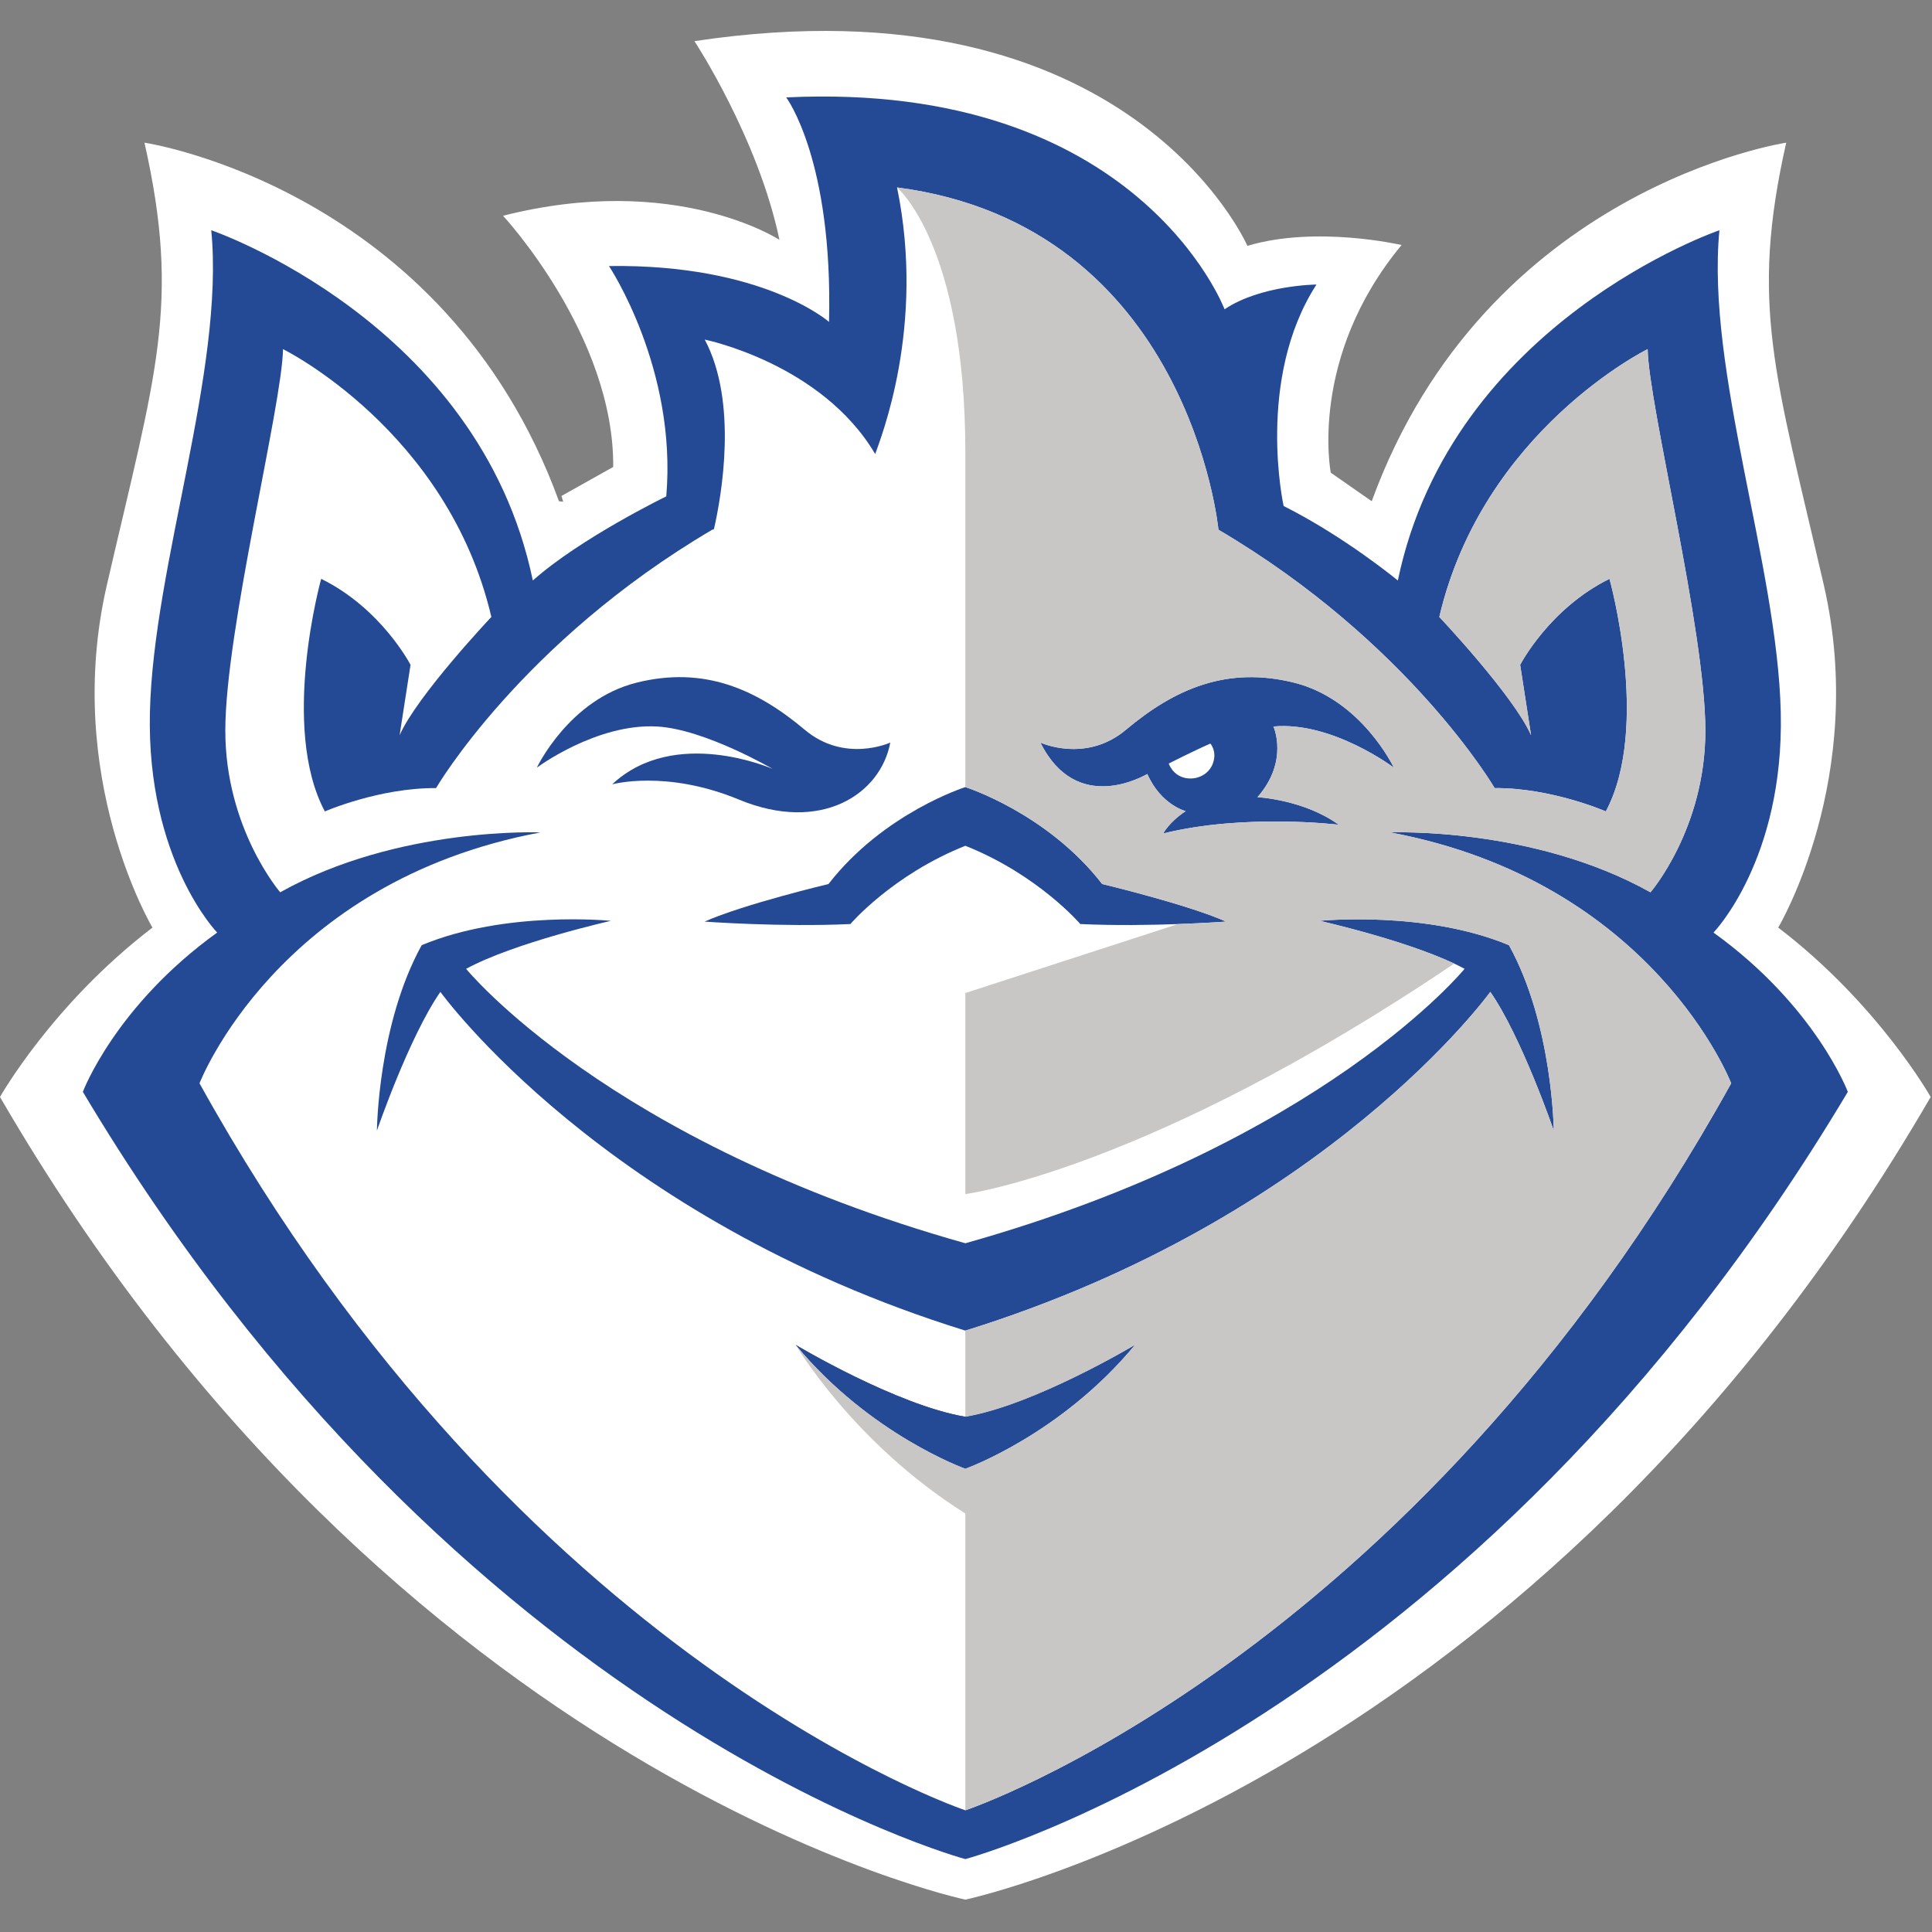<?xml version="1.0" encoding="UTF-8"?>
<svg width="200px" height="200px" viewBox="0 0 200 200" version="1.1" xmlns="http://www.w3.org/2000/svg" xmlns:xlink="http://www.w3.org/1999/xlink">
    <rect x="0" y="0" width="200" height="200" fill="#808080" stroke="none"/>
    <!-- Generator: Sketch 54.1 (76490) - https://sketchapp.com -->
    <title>saint-louis</title>
    <desc>Created with Sketch.</desc>
    <g id="saint-louis" stroke="none" stroke-width="1" fill="none" fill-rule="evenodd">
        <g id="saint-louis_BGD">
            <g id="saint-louis" transform="translate(0, 3)">
                <g id="g10" transform="translate(99.933, 96.922) scale(-1, 1) rotate(-180) translate(-99.933, -96.922) translate(0, 0.195)" fill-rule="nonzero">
                    <g id="g12">
                        <path d="M184.08,100.625 C184.08,100.625 193.384,116.227 188.798,136.098 C183.732,158.052 181.135,165.132 184.909,181.88 C184.909,181.88 153.858,177.245 142,144.762 L137.761,147.717 C137.761,147.717 135.421,159.616 145.091,171.284 C145.091,171.284 136.286,173.338 129.129,171.198 C129.129,171.198 116.984,199.162 71.889,192.39 C71.889,192.39 78.49,182.359 80.688,171.82 C80.688,171.82 69.957,178.855 52.073,174.313 C52.073,174.313 63.581,161.944 63.48,148.31 L58.126,145.31 L58.126,145.309 L58.3,144.709 L57.864,144.762 C46.006,177.245 14.955,181.88 14.955,181.88 C18.729,165.132 16.131,158.052 11.065,136.098 C6.48,116.227 15.784,100.625 15.784,100.625 C5.419,92.711 0,83.09 0,83.09 C41.018,12.388 99.932,0 99.932,0 C99.932,0 158.845,12.388 199.863,83.09 C199.863,83.09 194.445,92.711 184.08,100.625" id="path14" fill="#FFFFFF"></path>
                        <path d="M99.932,9.247 C99.932,9.247 53.819,24.661 20.653,84.505 C20.653,84.505 28.682,105.378 55.95,110.477 C55.95,110.477 41.2,111.103 29.007,104.28 C29.007,104.28 23.321,110.866 23.325,121.028 C23.33,131.415 29.202,154.699 29.298,160.508 C29.298,160.508 46.339,152.116 50.865,132.784 C50.865,132.784 43.184,124.648 41.368,120.541 L42.498,127.824 C42.498,127.824 39.492,133.656 33.249,136.728 C33.249,136.728 28.964,121.393 33.629,112.651 C33.629,112.651 39.275,115.108 45.138,115.065 C45.138,115.065 53.959,130.18 73.731,141.812 L73.907,141.866 C74.693,145.327 76.412,154.986 72.955,161.495 C72.955,161.495 85.049,159.051 90.602,149.645 C91.12,151.188 95.846,162.775 92.861,177.245 C123.116,173.286 126.133,141.812 126.133,141.812 C145.904,130.18 154.726,115.065 154.726,115.065 C160.589,115.108 166.235,112.651 166.235,112.651 C170.899,121.393 166.614,136.728 166.614,136.728 C160.371,133.656 157.366,127.824 157.366,127.824 L158.495,120.541 C156.68,124.648 148.998,132.784 148.998,132.784 C153.525,152.116 170.565,160.508 170.565,160.508 C170.662,154.699 176.534,131.415 176.538,121.028 C176.543,110.866 170.857,104.28 170.857,104.28 C158.663,111.103 143.914,110.477 143.914,110.477 C171.181,105.378 179.211,84.505 179.211,84.505 C146.044,24.661 99.932,9.247 99.932,9.247 Z M177.382,100.11 C177.382,100.11 184.697,107.641 184.344,122.911 C183.992,138.18 176.596,158.309 177.994,172.814 C177.994,172.814 150.272,163.366 144.705,136.554 C144.705,136.554 139.269,141.053 132.879,144.269 C132.879,144.269 129.97,157.422 136.28,167.195 C136.28,167.195 130.495,167.141 126.767,164.632 C126.767,164.632 117.84,188.319 81.389,186.565 C81.389,186.565 86.241,180.11 85.82,163.327 C85.82,163.327 79.009,169.337 63.04,169.109 C63.04,169.109 70.11,158.516 68.972,145.264 C68.972,145.264 60.089,140.946 55.158,136.554 C49.592,163.366 21.87,172.814 21.87,172.814 C23.268,158.309 15.871,138.18 15.519,122.911 C15.167,107.641 22.481,100.11 22.481,100.11 C11.899,92.491 8.577,83.621 8.577,83.621 C47.6,18.189 99.932,4.196 99.932,4.196 C99.932,4.196 152.264,18.189 191.286,83.621 C191.286,83.621 187.965,92.491 177.382,100.11 L177.382,100.11 Z" id="path16" fill="#244995"></path>
                        <path d="M99.932,49.986 C92.786,51.186 82.38,57.42 82.38,57.42 C90.078,48.121 99.932,44.61 99.932,44.61 C99.932,44.61 109.785,48.121 117.483,57.42 C117.483,57.42 107.078,51.186 99.932,49.986" id="path18" fill="#244995"></path>
                        <path d="M63.37,115.454 C63.37,115.454 68.935,117.006 76.499,113.874 C84.985,110.362 91.165,114.428 92.161,119.778 C92.161,119.778 87.461,117.609 83.305,121.106 C78.259,125.35 72.834,127.71 65.897,125.98 C58.898,124.235 55.575,117.182 55.575,117.182 C55.575,117.182 61.756,121.795 68.036,121.441 C72.947,121.164 79.985,117.051 79.985,117.051 C79.985,117.051 69.863,121.53 63.37,115.454" id="path20" fill="#244995"></path>
                        <path d="M99.932,109.095 C92.374,106.083 88.031,100.992 88.031,100.992 C80.849,100.659 72.935,101.246 72.935,101.246 C77.006,103.048 85.765,105.135 85.765,105.135 C91.477,112.499 99.932,115.17 99.932,115.17 C99.932,115.17 108.387,112.499 114.099,105.135 C114.099,105.135 122.857,103.048 126.928,101.246 C126.928,101.246 119.015,100.659 111.833,100.992 C111.833,100.992 107.49,106.083 99.932,109.095" id="path22" fill="#244995"></path>
                        <path d="M156.209,98.805 C147.534,102.427 136.621,101.324 136.621,101.324 C136.621,101.324 146.601,99.08 151.613,96.356 C151.613,96.356 136.943,78.349 99.932,67.947 C62.92,78.349 48.251,96.356 48.251,96.356 C53.262,99.08 63.242,101.324 63.242,101.324 C63.242,101.324 52.33,102.427 43.654,98.805 C39.109,90.574 39.019,79.606 39.019,79.606 C39.019,79.606 42.335,89.283 45.588,93.969 C45.588,93.969 62.45,70.534 99.932,58.903 C137.414,70.534 154.276,93.969 154.276,93.969 C157.528,89.283 160.845,79.606 160.845,79.606 C160.845,79.606 160.754,90.574 156.209,98.805" id="path24" fill="#244995"></path>
                        <path d="M99.932,49.986 C92.786,51.186 82.38,57.42 82.38,57.42 C90.078,48.121 99.932,44.61 99.932,44.61 C99.932,44.61 109.785,48.121 117.483,57.42 C117.483,57.42 107.078,51.186 99.932,49.986" id="path26" fill="#244995"></path>
                        <path d="M125.699,118.221 C125.529,116.683 124.121,115.874 122.802,116.094 C121.394,116.328 120.987,117.608 120.987,117.608 C120.987,117.608 123.601,118.937 125.298,119.674 C125.298,119.674 125.797,119.109 125.699,118.221 L125.699,118.221 Z M131.827,121.441 C137.907,122.001 144.289,117.182 144.289,117.182 C144.289,117.182 140.965,124.235 133.967,125.98 C127.03,127.71 121.605,125.35 116.559,121.106 C112.403,117.609 107.702,119.778 107.702,119.778 C111.459,112.225 118.436,116.362 118.773,116.522 C120.181,113.319 122.74,112.68 122.74,112.68 C120.987,111.519 120.419,110.369 120.419,110.369 C128.887,112.46 138.583,111.272 138.583,111.272 C135.006,113.875 130.174,114.126 130.174,114.126 C133.457,117.866 131.827,121.441 131.827,121.441 L131.827,121.441 Z" id="path28" fill="#244995"></path>
                        <path d="M130.174,114.126 C130.174,114.126 135.006,113.875 138.583,111.272 C138.583,111.272 128.887,112.46 120.419,110.369 C120.419,110.369 120.987,111.519 122.74,112.68 C122.74,112.68 120.181,113.319 118.773,116.522 C118.436,116.362 111.459,112.225 107.702,119.778 C107.702,119.778 112.403,117.609 116.559,121.106 C121.605,125.35 127.03,127.71 133.967,125.98 C140.965,124.235 144.289,117.182 144.289,117.182 C144.289,117.182 137.907,122.001 131.827,121.441 C131.827,121.441 133.457,117.866 130.174,114.126 L130.174,114.126 Z M143.914,110.477 C143.914,110.477 158.663,111.103 170.857,104.28 C170.857,104.28 176.543,110.866 176.538,121.028 C176.534,131.415 170.662,154.699 170.565,160.508 C170.565,160.508 153.525,152.116 148.998,132.784 C148.998,132.784 156.68,124.648 158.495,120.541 L157.366,127.824 C157.366,127.824 160.371,133.656 166.614,136.728 C166.614,136.728 170.899,121.393 166.235,112.651 C166.235,112.651 160.589,115.108 154.726,115.065 C154.726,115.065 145.904,130.18 126.133,141.812 C126.133,141.812 123.116,173.286 92.861,177.245 C92.861,177.245 99.932,171.323 99.932,149.838 C99.932,144.015 99.932,131.019 99.932,115.17 C99.932,115.17 108.387,112.499 114.099,105.135 C114.099,105.135 122.857,103.048 126.928,101.246 C126.928,101.246 124.889,101.094 121.943,100.989 L99.932,93.851 C99.932,86.983 99.932,79.958 99.932,73.034 C99.932,73.034 118.88,75.515 150.537,96.899 C145.302,99.372 136.621,101.324 136.621,101.324 C136.621,101.324 147.534,102.427 156.209,98.805 C160.754,90.574 160.845,79.606 160.845,79.606 C160.845,79.606 157.528,89.283 154.276,93.969 C154.276,93.969 137.414,70.534 99.932,58.903 C99.932,55.863 99.932,52.883 99.932,49.986 C107.078,51.186 117.483,57.42 117.483,57.42 C109.785,48.121 99.932,44.61 99.932,44.61 C99.932,44.61 90.078,48.121 82.38,57.42 C82.38,57.42 88.327,47.263 99.932,39.975 C99.932,22.03 99.932,9.247 99.932,9.247 C99.932,9.247 146.044,24.661 179.211,84.505 C179.211,84.505 171.181,105.378 143.914,110.477 L143.914,110.477 Z" id="path30" fill="#C8C7C5"></path>
                    </g>
                </g>
            </g>
        </g>
    </g>
</svg>